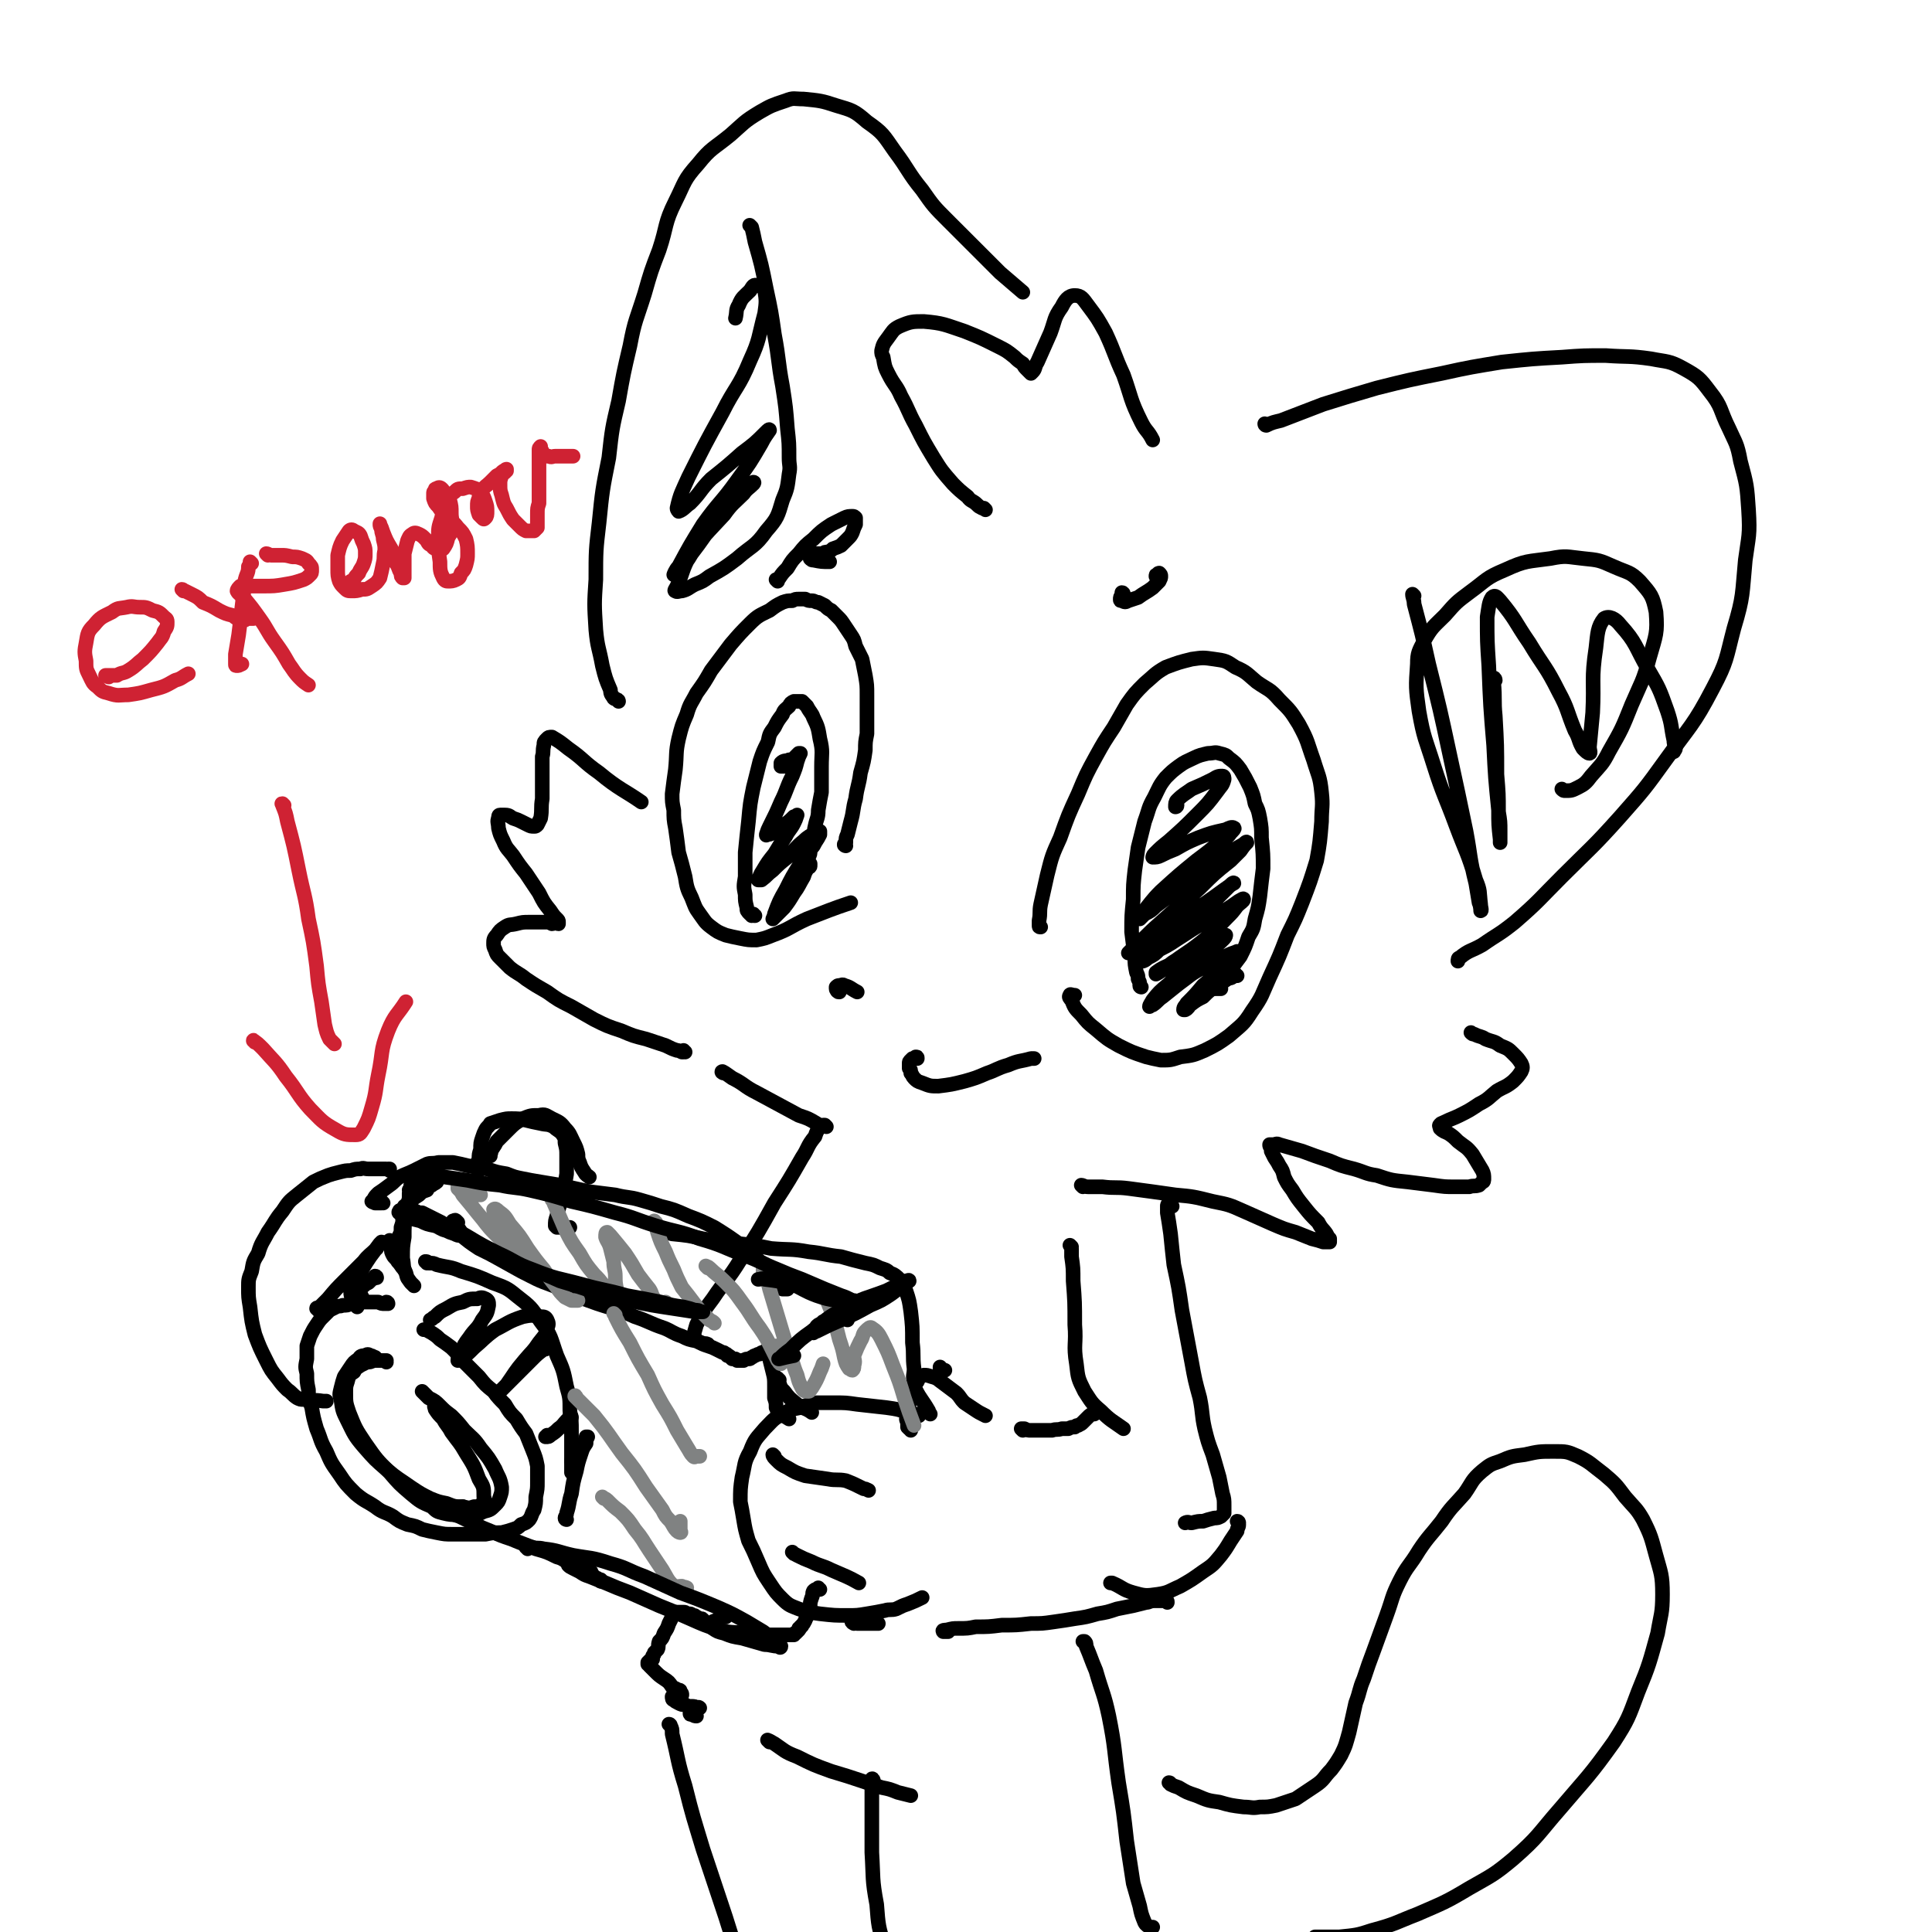 <svg viewBox='0 0 1190 1190' version='1.1' xmlns='http://www.w3.org/2000/svg' xmlns:xlink='http://www.w3.org/1999/xlink'><g fill='none' stroke='#000000' stroke-width='9' stroke-linecap='round' stroke-linejoin='round'><path d='M641,571c-1,0 -1,0 -1,-1 0,-1 0,-1 0,-3 1,-5 0,-5 1,-10 2,-9 2,-9 4,-18 3,-12 3,-12 8,-23 5,-14 5,-14 11,-27 5,-12 5,-12 11,-23 5,-9 5,-9 11,-18 4,-7 4,-7 8,-14 5,-7 5,-7 11,-13 6,-5 6,-6 13,-10 8,-3 8,-3 16,-5 7,-1 7,-1 14,0 7,1 7,1 13,5 7,3 7,4 13,9 7,5 8,4 14,11 7,7 7,7 12,15 6,11 5,11 9,22 3,10 4,10 5,20 1,9 0,9 0,18 -1,12 -1,13 -3,24 -4,13 -4,13 -9,26 -4,10 -4,10 -9,20 -5,13 -5,13 -11,26 -5,11 -4,11 -11,21 -5,8 -6,8 -14,15 -7,5 -7,5 -15,9 -7,3 -7,3 -15,4 -6,2 -6,2 -12,2 -5,-1 -5,-1 -9,-2 -9,-3 -9,-3 -17,-7 -7,-4 -7,-4 -14,-10 -5,-4 -5,-4 -9,-9 -4,-4 -4,-4 -6,-9 -1,-1 -2,-2 -1,-3 0,-1 1,0 3,0 '/><path d='M703,608c0,0 -1,0 -1,-1 0,0 0,0 0,-1 0,-1 0,-1 -1,-3 0,-2 0,-2 -1,-4 -1,-5 -1,-5 -1,-9 -1,-8 -1,-8 -2,-16 0,-10 0,-10 1,-20 0,-9 0,-9 1,-18 1,-7 1,-7 2,-14 2,-8 2,-8 4,-16 3,-8 2,-8 6,-15 3,-6 3,-7 7,-12 4,-4 4,-4 8,-7 4,-3 5,-3 9,-5 4,-2 5,-2 9,-3 4,0 4,-1 7,0 4,1 4,1 6,3 4,3 4,3 7,7 3,5 3,5 6,11 2,5 2,5 3,10 2,4 2,4 3,9 1,6 1,6 1,12 1,10 1,10 1,19 -1,8 -1,8 -2,17 -1,7 -1,7 -3,14 -1,6 -1,6 -4,11 -2,6 -2,6 -5,12 -3,4 -3,4 -6,8 -2,3 -2,3 -4,5 -2,2 -2,2 -4,4 -1,1 -1,1 -3,2 0,1 -1,1 -1,1 0,0 0,0 0,0 2,0 2,0 4,0 1,0 1,0 2,0 '/><path d='M762,601c-1,0 -1,-1 -1,-1 -1,0 -1,1 -1,1 -2,2 -2,1 -4,2 -3,2 -3,2 -6,4 -5,3 -5,3 -9,7 -4,2 -4,2 -8,5 -1,1 -1,2 -3,3 0,0 -1,0 -1,0 0,-2 1,-2 2,-4 5,-5 5,-5 10,-11 6,-5 6,-5 11,-10 3,-3 3,-3 6,-6 2,-2 3,-2 5,-4 0,0 0,-1 -1,-1 -2,1 -3,1 -5,2 -8,4 -9,3 -16,8 -8,4 -8,5 -15,10 -5,4 -5,4 -10,8 -3,2 -3,3 -6,5 -1,0 -2,1 -2,1 0,-1 1,-2 2,-4 4,-5 4,-5 10,-10 7,-7 8,-6 16,-12 5,-5 5,-5 11,-10 4,-3 4,-3 7,-6 1,-1 1,-2 1,-2 -1,1 -2,1 -5,2 -6,3 -6,2 -13,6 -6,3 -6,3 -12,7 -5,3 -4,3 -8,6 -2,1 -3,2 -5,3 0,0 0,-1 0,-1 4,-3 5,-3 9,-5 9,-7 9,-6 18,-13 9,-7 9,-8 17,-16 3,-3 3,-3 6,-7 2,-2 4,-3 4,-4 0,-1 -1,0 -3,1 -7,5 -7,5 -15,9 -9,6 -10,6 -19,12 -8,5 -7,5 -15,9 -3,3 -3,3 -7,5 -2,2 -3,2 -4,2 0,0 0,0 1,0 3,-3 3,-3 7,-6 9,-8 9,-8 18,-15 10,-8 10,-8 20,-17 4,-4 4,-4 8,-8 1,-1 3,-3 3,-2 -2,1 -3,2 -6,4 -11,8 -11,8 -22,15 -9,6 -9,6 -18,13 -6,4 -6,4 -12,7 -3,2 -3,2 -7,4 0,0 0,0 0,0 1,-1 1,-1 3,-3 8,-7 8,-8 16,-15 12,-11 13,-11 25,-22 9,-9 9,-9 19,-17 3,-3 3,-3 6,-6 2,-3 3,-4 4,-5 0,-1 -1,0 -2,1 -9,5 -9,5 -17,10 -11,8 -11,8 -22,16 -7,6 -7,6 -15,12 -3,3 -3,3 -7,5 -1,1 -3,3 -3,3 -1,0 1,-2 1,-3 6,-7 6,-8 12,-14 11,-10 11,-10 22,-19 8,-6 8,-6 15,-12 3,-2 4,-2 6,-5 1,-1 3,-3 2,-3 -1,-1 -3,0 -5,1 -9,2 -9,2 -17,5 -7,3 -7,3 -14,7 -5,2 -5,2 -9,4 -2,1 -3,1 -5,1 0,0 0,-1 1,-2 4,-4 4,-4 9,-8 9,-8 9,-8 17,-16 7,-7 7,-7 13,-15 2,-3 3,-3 4,-7 0,-1 0,-2 -1,-2 -2,0 -3,0 -6,2 -6,3 -6,3 -13,6 -4,3 -5,3 -9,7 -1,1 -1,2 -1,4 0,0 1,0 1,-1 '/><path d='M521,521c0,0 -1,0 -1,-1 0,0 0,1 0,0 1,0 1,-1 1,-1 0,-3 0,-3 1,-5 1,-4 1,-4 2,-8 2,-7 1,-7 3,-14 1,-8 2,-8 3,-16 2,-7 2,-7 3,-14 0,-5 0,-5 1,-10 0,-6 0,-6 0,-12 0,-6 0,-6 0,-12 0,-6 0,-6 -1,-12 -1,-5 -1,-5 -2,-10 -2,-4 -2,-4 -4,-8 -1,-4 -1,-4 -3,-7 -2,-3 -2,-3 -4,-6 -2,-3 -2,-3 -4,-5 -2,-2 -2,-2 -4,-4 -2,-1 -2,-1 -4,-3 -2,-1 -2,-1 -4,-2 -2,0 -2,-1 -4,-1 -2,0 -2,0 -4,-1 -2,0 -2,0 -4,0 -2,0 -2,0 -4,1 -3,0 -3,0 -6,1 -4,2 -4,2 -8,5 -6,3 -7,3 -12,8 -6,6 -6,6 -12,13 -6,8 -6,8 -12,16 -4,7 -4,7 -9,14 -3,6 -4,6 -6,13 -3,7 -3,7 -5,15 -2,9 -1,9 -2,19 -1,7 -1,7 -2,15 0,5 0,5 1,10 0,5 0,6 1,11 1,7 1,7 2,15 2,7 2,7 4,15 1,6 1,7 4,13 2,5 2,6 5,10 3,4 3,5 7,8 4,3 4,3 9,5 4,1 4,1 9,2 5,1 5,1 10,1 5,-1 5,-1 10,-3 11,-4 10,-5 21,-10 13,-5 15,-6 27,-10 '/><path d='M465,564c-1,0 -1,0 -1,-1 -1,0 0,1 -1,1 0,-1 -1,-1 -1,-1 -2,-2 -2,-2 -2,-4 -1,-4 -1,-4 -1,-8 -1,-5 -1,-5 0,-11 0,-8 0,-8 0,-15 1,-10 1,-10 2,-19 1,-11 1,-11 3,-21 2,-8 2,-8 4,-16 2,-6 2,-6 5,-12 1,-5 1,-5 4,-9 2,-4 2,-4 5,-8 1,-3 2,-3 4,-5 1,-2 1,-2 3,-3 1,0 1,0 2,0 2,0 2,0 3,0 2,2 2,2 3,3 2,4 3,4 4,7 3,6 3,7 4,13 2,8 1,9 1,17 0,8 0,8 0,16 -1,5 -1,5 -2,11 0,5 -1,5 -2,10 -1,4 0,4 -1,9 -1,3 -1,3 -2,6 0,2 0,2 -1,4 0,1 0,1 0,2 0,1 0,1 0,2 0,0 0,0 0,0 1,0 1,0 1,0 0,0 0,0 0,1 0,1 0,1 -1,1 -2,3 -2,3 -3,6 -3,5 -3,6 -6,10 -3,5 -3,5 -6,9 -2,2 -2,2 -5,5 -1,1 -2,2 -2,2 0,0 1,-2 1,-3 3,-8 3,-8 7,-15 4,-8 4,-8 9,-16 3,-6 4,-6 8,-11 2,-4 2,-3 4,-7 0,-1 0,-2 0,-2 -1,0 -2,0 -3,1 -3,2 -4,2 -7,5 -5,4 -5,5 -10,10 -5,4 -5,4 -9,8 -4,3 -3,3 -7,6 -1,0 -2,0 -2,0 1,-2 1,-3 3,-6 3,-5 3,-5 7,-10 3,-5 3,-5 7,-11 2,-4 3,-4 5,-8 1,-2 1,-2 2,-5 0,0 0,0 0,0 -1,1 -1,1 -2,1 -3,3 -3,3 -6,5 -4,3 -4,3 -7,5 -2,1 -2,1 -4,1 0,1 0,0 0,0 1,-3 1,-3 2,-5 4,-8 4,-8 7,-15 4,-8 3,-8 7,-16 2,-5 2,-5 3,-9 1,-3 1,-3 2,-5 0,0 0,0 -1,0 -1,1 -1,1 -2,2 -2,2 -2,2 -3,4 -2,1 -2,1 -4,2 0,0 -1,0 -2,0 0,-1 0,-2 0,-2 2,-2 3,-1 5,-2 0,0 0,0 0,0 '/><path d='M517,611c-1,0 -1,0 -1,-1 -1,0 0,1 0,0 0,0 -1,0 -1,-1 0,0 0,-1 0,-1 1,-1 1,-1 2,-1 1,0 2,-1 3,0 4,1 4,2 8,4 '/><path d='M565,652c0,-1 0,-1 -1,-1 0,0 0,0 0,0 0,0 0,0 -1,1 -1,0 -1,0 -1,0 -1,1 -1,1 -1,1 -1,1 -1,1 -1,2 0,1 0,1 0,3 1,1 1,1 1,3 1,1 1,2 2,3 2,2 2,2 5,3 5,2 5,2 10,2 8,-1 8,-1 16,-3 7,-2 7,-2 14,-5 6,-2 6,-3 13,-5 7,-3 7,-2 14,-4 1,0 1,0 2,0 '/><path d='M422,648c0,0 -1,0 -1,-1 0,0 0,1 0,1 0,0 -1,0 -1,0 -2,-1 -2,-1 -3,-1 -3,-1 -3,-1 -7,-3 -6,-2 -6,-2 -12,-4 -8,-2 -8,-2 -15,-5 -9,-3 -9,-3 -17,-7 -7,-4 -7,-4 -14,-8 -8,-4 -8,-4 -15,-9 -7,-4 -7,-4 -13,-8 -5,-4 -5,-3 -10,-7 -3,-3 -3,-3 -6,-6 -2,-2 -2,-2 -3,-5 -1,-2 -1,-2 -1,-4 0,-2 0,-3 2,-5 2,-3 2,-3 5,-5 3,-2 3,-1 7,-2 4,-1 4,-1 8,-1 3,0 3,0 6,0 2,0 2,0 4,0 2,0 2,0 4,1 1,0 1,-1 2,-1 1,0 1,1 2,1 0,0 0,0 0,-1 0,-1 0,-1 -1,-2 -2,-2 -2,-2 -4,-5 -4,-5 -4,-5 -7,-11 -4,-6 -4,-6 -8,-12 -4,-5 -4,-5 -8,-11 -3,-4 -4,-4 -6,-9 -2,-4 -2,-4 -3,-8 0,-3 -1,-4 0,-6 0,-1 0,-2 1,-2 1,0 2,0 3,0 3,0 3,1 5,2 3,1 3,1 5,2 2,1 2,1 4,2 2,1 2,1 4,1 1,0 1,0 2,-1 1,-2 1,-2 2,-4 1,-6 0,-6 1,-12 0,-7 0,-7 0,-15 0,-5 0,-5 0,-11 1,-3 0,-3 1,-7 0,-2 0,-2 2,-4 1,-1 1,-1 3,-1 5,3 5,3 10,7 10,7 9,8 19,15 12,10 16,11 26,18 '/><path d='M479,358c0,0 -1,-1 -1,-1 0,0 0,0 1,0 0,0 0,0 1,-1 2,-3 2,-3 5,-6 3,-5 3,-5 7,-9 4,-5 4,-5 9,-9 5,-5 5,-5 11,-9 4,-2 4,-2 8,-4 2,-1 3,-1 5,-1 1,0 1,0 2,1 0,2 0,2 0,4 -1,2 -1,2 -2,5 -1,2 -1,2 -3,4 -2,2 -2,2 -4,4 -2,1 -2,1 -5,2 -1,1 -1,1 -3,2 -2,0 -2,0 -3,1 -2,0 -2,0 -3,0 -1,0 -1,0 -2,0 -1,0 -1,0 -1,0 -1,0 -1,0 -1,0 -1,0 -1,1 -1,1 0,1 0,2 0,2 1,1 1,1 2,1 5,1 5,1 10,1 '/><path d='M692,366c0,0 0,-1 -1,-1 0,0 0,1 0,1 -1,2 -1,2 -1,3 0,1 0,1 1,1 2,1 2,1 4,0 3,-1 3,-1 6,-2 4,-3 5,-3 9,-6 2,-2 2,-2 4,-4 1,-2 1,-2 1,-3 0,-1 0,-1 -1,-2 0,0 -1,0 -1,1 -1,0 -1,0 -1,1 '/><path d='M607,314c0,0 -1,-1 -1,-1 -1,0 -1,0 -1,0 -2,-1 -2,-1 -3,-2 -3,-3 -4,-2 -6,-5 -5,-4 -5,-4 -9,-8 -7,-8 -7,-8 -12,-16 -6,-10 -6,-10 -11,-20 -5,-9 -4,-9 -9,-18 -3,-7 -4,-6 -8,-14 -2,-4 -2,-4 -3,-10 -1,-2 -1,-2 -1,-4 1,-4 1,-4 4,-8 3,-4 3,-5 7,-7 7,-3 8,-3 15,-3 12,1 13,2 25,6 10,4 10,4 20,9 6,3 6,3 11,7 2,2 2,2 5,4 1,2 1,2 3,4 1,1 1,1 2,2 0,0 0,0 1,-1 2,-2 1,-3 3,-6 4,-9 4,-9 8,-18 3,-8 2,-9 7,-16 2,-4 4,-7 8,-7 4,0 5,2 8,6 6,8 6,8 11,17 6,13 5,13 11,26 5,14 4,15 11,29 3,6 4,5 7,11 '/><path d='M381,432c0,0 0,-1 -1,-1 -1,-1 -1,0 -2,-1 -1,-2 -2,-2 -2,-5 -3,-7 -3,-7 -5,-15 -2,-11 -3,-11 -4,-22 -1,-16 -1,-16 0,-31 0,-18 0,-18 2,-35 2,-20 2,-20 6,-40 2,-18 2,-18 6,-35 3,-17 3,-17 7,-34 3,-16 4,-16 9,-32 4,-14 4,-14 9,-27 5,-15 3,-16 10,-30 6,-12 5,-13 14,-23 8,-10 9,-9 20,-18 8,-7 8,-8 18,-14 7,-4 7,-4 16,-7 5,-2 5,-1 11,-1 10,1 11,1 20,4 10,3 11,3 19,10 10,7 10,8 17,18 9,12 8,13 17,24 7,10 7,10 16,19 7,7 7,7 14,14 9,9 9,9 18,18 7,6 7,6 14,12 '/><path d='M780,262c0,0 -1,0 -1,-1 0,0 0,1 1,1 4,-2 5,-2 9,-3 13,-5 13,-5 26,-10 16,-5 16,-5 33,-10 20,-5 20,-5 40,-9 18,-4 19,-4 37,-7 19,-2 19,-2 37,-3 13,-1 14,-1 27,-1 14,1 14,0 28,2 10,2 11,1 20,6 9,5 10,6 16,14 8,10 6,11 12,23 4,9 5,9 7,20 4,15 4,15 5,30 1,16 0,16 -2,31 -2,21 -1,22 -7,42 -5,19 -4,20 -13,37 -12,23 -14,23 -29,44 -13,18 -13,18 -28,35 -17,19 -18,19 -36,37 -14,14 -14,15 -29,28 -10,8 -10,7 -20,14 -7,4 -8,3 -14,8 -1,0 -1,1 -1,2 '/><path d='M871,367c0,0 -1,-1 -1,-1 0,2 1,3 1,6 5,19 5,19 9,37 7,28 7,28 13,56 5,23 5,23 10,47 3,16 2,16 6,32 1,6 1,6 2,12 1,2 1,5 1,5 1,0 0,-2 0,-4 -1,-8 0,-8 -3,-15 -5,-17 -6,-17 -12,-33 -7,-19 -8,-19 -14,-38 -5,-16 -6,-16 -9,-33 -2,-14 -2,-15 -1,-29 0,-7 1,-8 4,-14 5,-9 6,-9 13,-16 7,-8 7,-8 15,-14 11,-8 10,-9 22,-14 13,-6 14,-5 28,-7 10,-2 10,-1 20,0 10,1 10,1 19,5 9,4 10,3 16,9 7,8 8,9 10,19 1,13 0,14 -4,28 -4,15 -5,15 -11,29 -6,15 -6,15 -14,29 -4,8 -5,8 -11,15 -3,4 -4,5 -8,7 -4,2 -4,2 -8,2 -1,0 -1,0 -2,-1 '/><path d='M921,419c0,-1 -1,-2 -1,-1 0,0 0,1 0,2 1,11 0,11 1,21 1,18 1,18 1,36 1,12 1,12 1,23 1,6 1,6 1,12 0,3 0,5 0,7 0,0 0,-1 0,-2 -1,-9 -1,-9 -1,-18 -2,-20 -2,-20 -3,-40 -2,-24 -2,-24 -3,-49 -1,-15 -1,-15 -1,-30 1,-6 1,-9 3,-12 2,-2 3,0 5,2 10,12 9,13 18,26 9,15 10,14 18,30 6,11 5,12 10,24 3,5 2,6 5,11 2,2 3,3 4,3 1,0 0,-2 0,-4 1,-11 1,-11 2,-21 1,-20 -1,-20 2,-40 1,-9 1,-13 5,-18 3,-2 7,0 10,4 10,11 9,13 17,27 7,12 7,12 12,26 3,9 2,9 4,18 0,3 1,3 1,5 0,1 -1,1 -1,2 '/><path d='M463,140c-1,-1 -2,-2 -1,-1 0,0 0,0 1,1 1,4 1,4 2,9 4,14 4,14 7,29 3,14 3,14 5,28 3,16 2,16 5,32 2,13 2,13 3,26 1,9 1,9 1,18 0,5 1,5 0,10 -1,8 -1,9 -4,16 -3,10 -3,11 -10,19 -7,10 -9,9 -18,17 -8,6 -8,6 -17,11 -4,3 -4,3 -9,5 -4,2 -4,3 -8,4 -2,0 -3,1 -4,0 -1,0 0,-1 1,-3 4,-9 3,-10 8,-19 9,-13 10,-13 21,-25 5,-7 6,-7 12,-13 2,-3 3,-3 6,-6 0,0 1,-1 0,-1 -2,2 -4,2 -7,5 -9,10 -9,10 -17,20 -7,9 -7,10 -14,19 -3,5 -3,5 -7,9 -2,2 -3,4 -4,4 0,0 1,-3 3,-5 7,-13 7,-13 15,-26 10,-14 11,-13 21,-27 8,-11 8,-11 15,-23 2,-4 3,-5 5,-8 0,-1 -1,0 -2,1 -7,7 -7,7 -15,13 -9,8 -9,8 -19,16 -7,7 -6,8 -13,15 -3,2 -4,4 -7,5 0,0 -1,-1 -1,-2 2,-9 3,-10 7,-19 10,-20 10,-20 21,-40 8,-16 10,-15 17,-32 6,-13 5,-14 9,-29 1,-7 1,-8 0,-14 0,-2 -2,-3 -4,-3 -3,-1 -3,0 -5,3 -4,4 -5,4 -7,9 -2,3 -1,4 -2,8 '/><path d='M446,661c-1,0 -2,-1 -1,-1 2,1 3,2 6,4 8,4 7,5 15,9 13,7 13,7 26,14 6,2 6,2 11,5 '/><path d='M667,731c0,0 -1,-1 -1,-1 1,0 2,1 4,1 4,0 4,0 9,0 8,1 8,0 16,1 15,2 15,2 29,4 11,1 11,1 23,4 10,2 10,2 19,6 9,4 9,4 18,8 7,3 7,3 14,5 5,2 5,2 10,4 4,1 4,1 7,2 1,0 1,0 2,0 1,0 1,0 1,0 1,0 1,0 1,0 0,-1 0,-1 0,-2 -1,-1 -1,-1 -2,-3 -2,-3 -3,-3 -5,-7 -5,-5 -5,-5 -9,-10 -4,-5 -4,-5 -7,-10 -3,-4 -3,-4 -5,-8 -1,-4 -1,-4 -3,-7 -1,-2 -1,-2 -3,-5 -1,-2 -1,-2 -2,-4 0,-1 0,-1 0,-2 -1,-1 -1,-1 -1,-2 1,0 1,0 2,0 2,0 2,-1 4,0 7,2 7,2 14,4 8,3 8,3 17,6 7,3 7,3 15,5 7,2 7,3 14,4 9,3 9,3 19,4 8,1 8,1 16,2 7,1 7,1 13,1 5,0 5,0 9,0 3,-1 3,0 6,-1 1,-1 1,-1 2,-2 1,0 1,-1 1,-2 0,-2 0,-3 -1,-5 -3,-5 -3,-5 -6,-10 -4,-5 -4,-4 -9,-8 -3,-3 -3,-3 -6,-5 -2,-1 -3,-1 -5,-3 0,-1 -1,-2 0,-2 0,-1 1,-1 3,-2 4,-2 5,-2 9,-4 6,-3 6,-3 12,-7 6,-3 6,-4 11,-8 5,-3 5,-2 10,-6 3,-3 3,-3 5,-6 1,-2 1,-3 0,-5 -2,-3 -2,-3 -5,-6 -3,-3 -3,-3 -8,-5 -4,-3 -4,-2 -9,-4 -3,-2 -3,-1 -7,-3 -1,0 -1,0 -2,-1 '/><path d='M509,694c0,0 -1,-1 -1,-1 0,0 0,0 -1,0 -1,1 -1,0 -2,1 -2,3 -2,3 -3,6 -5,6 -4,7 -8,13 -8,14 -8,14 -17,28 -10,18 -10,18 -21,35 -8,13 -9,12 -17,24 -6,8 -6,8 -10,16 -1,4 -2,5 -1,8 0,2 2,2 4,3 2,1 2,0 4,1 '/><path d='M722,743c0,0 -1,-1 -1,-1 0,0 0,0 0,0 -1,0 -1,0 -1,0 -1,0 -1,0 -1,1 0,1 0,2 0,4 1,6 1,6 2,13 1,10 1,10 2,19 3,14 3,14 5,28 3,16 3,16 6,32 2,11 2,11 5,22 2,10 1,10 3,19 2,8 2,8 5,16 2,7 2,7 4,14 1,5 1,5 2,10 1,3 1,4 1,7 0,1 0,1 0,3 0,1 0,1 0,2 -1,1 -1,1 -2,2 -2,1 -2,1 -4,1 -4,1 -4,1 -7,2 -3,0 -3,0 -7,1 -2,0 -2,-1 -4,0 0,0 0,0 0,0 '/><path d='M566,872c0,0 0,-1 -1,-1 0,0 0,0 -1,0 -2,0 -2,-1 -5,-1 -6,-2 -6,-2 -13,-3 -9,-1 -9,-1 -18,-2 -7,-1 -7,-1 -14,-1 -5,0 -5,0 -11,0 -5,1 -5,1 -10,3 -5,1 -6,1 -11,4 -6,3 -6,4 -11,9 -5,6 -6,6 -9,14 -4,7 -3,8 -5,16 -1,7 -1,7 -1,15 1,5 1,5 2,11 1,6 1,6 3,13 3,6 3,6 6,13 3,7 3,7 7,13 4,6 4,6 8,10 4,4 5,4 10,6 6,2 6,2 13,3 9,1 9,1 17,1 6,0 6,0 12,-1 6,-1 6,-1 11,-2 3,-1 4,0 7,-1 4,-2 4,-2 7,-3 5,-2 5,-2 9,-4 '/><path d='M561,881c0,-1 -1,-1 -1,-1 0,0 0,0 0,0 -1,-1 -1,-1 -1,-1 0,-2 0,-2 0,-3 -1,-2 -1,-2 0,-4 0,-4 0,-4 1,-7 1,-4 1,-4 2,-8 1,-3 1,-4 3,-6 1,-2 1,-3 4,-4 2,0 2,0 5,1 4,1 4,2 7,4 4,3 4,3 8,6 3,3 2,3 5,6 3,2 3,2 6,4 3,2 3,2 7,4 '/><path d='M630,881c0,0 -1,-1 -1,-1 0,0 1,0 2,0 2,1 2,1 4,1 3,0 3,0 6,0 4,0 4,0 7,0 3,-1 3,0 6,-1 2,0 2,0 4,0 2,-1 2,-1 4,-1 1,-1 1,-1 2,-1 2,-1 2,-1 3,-2 0,0 0,0 1,-1 1,-1 1,-1 1,-1 1,-1 1,-1 2,-2 1,-1 2,-1 3,-1 '/><path d='M660,768c0,0 -1,-1 -1,-1 0,0 1,1 1,2 0,2 0,2 0,5 1,7 1,7 1,15 1,13 1,13 1,27 1,12 -1,12 1,24 1,9 1,9 5,17 4,6 4,7 10,12 6,6 7,6 14,11 '/><path d='M763,938c0,0 0,-1 -1,-1 0,0 1,1 1,2 0,2 -1,2 -1,4 -2,3 -2,3 -4,6 -3,5 -3,5 -6,9 -5,6 -5,6 -11,10 -7,5 -7,5 -14,9 -7,3 -7,4 -14,5 -7,1 -8,1 -15,-1 -7,-2 -6,-3 -13,-6 0,0 0,0 -1,0 '/><path d='M289,764c0,0 -2,-1 -1,-1 0,1 1,1 2,2 7,4 7,4 13,8 9,5 9,5 18,10 10,5 9,5 20,9 13,6 13,6 27,11 12,4 12,3 23,8 9,3 9,4 18,7 5,2 5,3 11,5 4,2 4,2 9,3 4,2 4,2 7,3 3,1 3,1 5,2 2,1 2,1 4,2 1,0 1,0 2,1 1,0 0,0 1,1 1,0 1,0 2,1 0,0 0,0 1,1 1,0 1,0 2,0 0,0 0,0 1,1 1,0 1,0 2,0 1,0 1,0 2,0 1,-1 2,-1 3,-1 1,0 1,0 2,-1 1,0 1,-1 2,-1 2,-1 2,-1 3,-1 1,-1 1,-1 2,-1 1,-1 2,-1 2,0 2,1 2,2 2,4 1,4 1,4 2,8 1,4 1,4 1,9 0,3 0,3 0,7 1,3 1,3 1,6 1,1 0,2 2,3 2,2 3,2 6,4 '/><path d='M406,758c0,-1 -1,-1 -1,-1 0,0 1,0 2,1 3,1 3,1 7,2 10,1 10,1 19,3 11,2 11,1 22,3 10,1 10,1 20,3 12,1 12,0 23,2 10,1 10,2 20,3 7,2 7,2 15,4 5,1 5,1 9,3 3,1 4,1 6,3 3,1 4,2 6,4 2,3 2,3 4,7 2,6 2,6 3,13 1,9 1,9 1,19 1,8 0,8 1,16 0,4 -1,4 0,8 0,2 0,3 1,5 3,6 4,6 8,13 0,1 0,1 1,2 '/><path d='M505,979c0,0 -1,0 -1,-1 0,0 0,1 0,1 0,0 0,-1 -1,0 -1,0 -1,0 -2,1 -1,2 0,2 -1,4 -1,3 -1,3 -1,6 -1,3 -1,3 -2,5 0,2 -1,2 -1,3 -1,2 -1,2 -2,3 0,1 0,0 -1,1 0,1 0,1 -1,1 0,1 0,1 0,1 -1,1 -1,1 -1,1 -1,1 -1,1 -1,1 -1,0 -1,0 -1,1 -1,0 -1,0 -2,0 -1,0 -1,0 -2,0 -2,0 -2,0 -4,0 -4,0 -4,0 -8,0 -7,0 -7,0 -14,-1 -8,-1 -8,0 -16,-2 -9,-3 -9,-3 -18,-7 -9,-4 -9,-4 -19,-8 -9,-4 -9,-4 -18,-8 -8,-3 -8,-3 -15,-6 -5,-2 -5,-2 -10,-4 -3,-1 -3,-1 -6,-3 -2,-1 -2,-1 -4,-2 -2,-1 -2,-1 -3,-2 0,0 0,-1 1,-1 6,2 8,3 13,5 '/><path d='M370,974c0,0 0,-1 -1,-1 0,0 1,0 1,0 -1,0 -1,0 -1,0 -1,-1 -1,-1 -2,-1 -1,-1 -1,-1 -2,-2 -1,0 -1,0 -3,-1 -2,-2 -2,-2 -5,-3 -3,-2 -3,-2 -6,-3 -4,-2 -4,-3 -8,-4 -6,-3 -6,-3 -13,-5 -7,-3 -8,-3 -15,-6 -6,-2 -6,-2 -13,-5 -5,-2 -5,-2 -9,-4 -4,-2 -4,-2 -8,-4 -2,-1 -2,-1 -5,-2 0,-1 0,-1 -1,-2 0,0 0,-1 0,-1 0,0 1,0 1,0 3,-1 3,-1 5,-2 '/><path d='M239,803c0,0 0,-1 -1,-1 0,0 1,1 1,1 -1,0 -1,0 -2,0 -2,0 -2,0 -4,-1 -2,0 -2,0 -4,0 -2,0 -2,0 -4,0 -2,0 -2,0 -4,1 -2,0 -2,0 -5,0 -2,1 -2,1 -5,1 -2,1 -2,0 -4,1 -2,1 -2,1 -4,2 -2,2 -2,2 -4,4 -2,2 -2,2 -4,5 -2,3 -2,3 -4,7 -1,3 -1,3 -2,6 0,4 0,4 0,8 -1,5 -1,5 0,9 0,5 0,5 1,10 0,5 0,5 2,11 1,6 1,6 3,13 3,7 2,7 6,14 3,7 3,7 8,14 4,6 4,6 10,12 6,5 6,4 12,8 5,4 6,3 11,6 4,3 4,3 9,5 5,1 5,1 9,3 4,1 4,1 9,2 5,1 5,1 10,1 5,0 5,0 10,0 5,0 5,0 10,0 5,-1 5,-1 10,-1 4,-1 4,-1 7,-2 3,-1 3,-1 5,-3 3,-1 3,-1 5,-3 2,-3 1,-3 3,-6 1,-4 1,-4 1,-8 1,-5 1,-5 1,-9 0,-5 0,-5 0,-10 -1,-5 -1,-5 -3,-10 -2,-5 -2,-5 -4,-10 -3,-4 -3,-4 -6,-9 -4,-4 -4,-4 -7,-9 -4,-4 -4,-4 -7,-8 -5,-4 -5,-4 -9,-9 -5,-5 -5,-5 -9,-9 -4,-5 -4,-5 -8,-9 -4,-3 -4,-3 -7,-5 -2,-2 -2,-2 -5,-4 -2,-1 -2,-1 -3,-2 -1,0 -2,0 -2,0 0,0 0,0 1,0 '/><path d='M238,839c0,0 0,-1 -1,-1 0,0 1,0 1,0 -1,0 -1,0 -2,0 -1,0 -1,0 -3,0 -2,0 -2,0 -3,0 -2,1 -2,1 -4,1 -2,1 -2,1 -4,2 -3,2 -3,2 -4,4 -3,2 -3,2 -4,6 -1,3 -1,3 -1,7 0,6 0,6 2,12 4,10 4,10 10,19 7,10 7,10 15,18 6,7 6,7 13,13 6,5 6,5 13,8 3,3 3,3 7,4 4,1 5,1 9,1 4,0 4,1 8,0 4,0 4,0 8,-2 4,-1 4,-1 7,-4 2,-2 2,-2 3,-5 1,-3 1,-3 1,-6 -1,-6 -2,-6 -4,-11 -4,-7 -4,-7 -9,-13 -4,-6 -5,-6 -10,-11 -4,-5 -4,-5 -8,-9 -4,-3 -4,-3 -7,-6 -3,-3 -3,-3 -7,-5 -2,-2 -2,-2 -4,-4 0,0 0,0 0,0 '/><path d='M196,807c0,-1 -1,-1 -1,-1 0,-1 1,0 1,0 3,-3 3,-3 6,-6 5,-6 5,-6 11,-12 5,-5 5,-5 11,-11 3,-4 4,-4 8,-8 1,-2 2,-3 3,-4 1,0 0,1 -1,1 -3,4 -3,4 -6,8 -4,6 -4,6 -7,12 -3,4 -4,4 -5,10 0,3 1,3 2,7 1,1 1,1 2,2 '/><path d='M349,936c0,0 -1,0 -1,-1 0,-1 1,-1 1,-3 2,-6 1,-6 3,-12 1,-7 1,-7 3,-14 1,-5 1,-5 3,-11 1,-3 1,-3 3,-6 0,-2 0,-2 1,-4 0,0 0,0 -1,0 0,1 0,2 -1,3 -2,4 -1,4 -3,7 -1,3 -1,3 -3,5 -1,1 -2,1 -2,0 0,0 0,-1 1,-2 0,-1 0,-1 1,-1 '/><path d='M263,778c0,-1 -1,-1 -1,-1 1,0 1,0 2,1 3,0 3,0 5,1 8,2 8,1 15,4 10,3 10,3 19,7 8,3 9,3 15,8 9,7 9,7 15,16 7,9 6,10 10,21 4,9 4,9 6,19 2,7 2,7 2,15 1,6 1,6 1,13 0,6 0,6 0,12 0,4 0,4 0,8 0,1 0,1 0,3 0,1 0,2 0,2 0,0 1,0 1,-1 0,-1 0,-1 0,-3 1,-2 1,-2 2,-4 1,-1 1,-1 2,-2 '/><path d='M352,873c0,0 0,-1 -1,-1 0,0 1,1 0,1 -1,1 -1,1 -2,2 -2,2 -2,3 -5,5 -2,2 -2,2 -5,4 -1,1 -1,1 -3,1 0,0 0,0 0,0 1,0 1,0 1,-1 '/><path d='M336,831c0,0 0,-1 -1,-1 0,0 0,1 0,1 -4,3 -4,3 -7,6 -5,5 -5,5 -10,10 -4,4 -4,4 -8,8 -2,2 -2,2 -4,4 0,1 0,0 0,0 3,-3 3,-3 6,-6 5,-7 5,-8 11,-15 5,-6 5,-5 9,-11 3,-4 4,-4 5,-9 1,-2 1,-3 0,-5 -1,-2 -2,-2 -4,-2 -5,-1 -6,-1 -11,0 -9,3 -9,4 -17,8 -7,5 -7,6 -13,11 -4,4 -4,4 -8,7 -1,1 -2,1 -2,1 0,-2 1,-3 2,-5 2,-5 2,-5 5,-9 4,-6 5,-5 8,-11 3,-4 3,-4 4,-9 0,-2 0,-3 -2,-4 -2,-1 -3,-1 -5,0 -5,0 -5,0 -9,2 -5,1 -5,1 -10,4 -4,2 -4,2 -7,5 -2,1 -1,1 -3,2 '/><path d='M291,764c0,0 -1,0 -1,-1 0,0 0,1 0,1 -1,-1 -1,-1 -3,-1 -1,-1 -1,-1 -3,-2 -2,0 -2,0 -4,-1 -3,-1 -3,-1 -5,-2 -4,-1 -4,-2 -7,-3 -5,-1 -5,-1 -9,-3 -4,-1 -4,-1 -8,-2 -2,-1 -2,-1 -4,-2 -1,-1 -2,-1 -1,-2 0,-1 1,0 2,-1 '/><path d='M236,741c0,0 -1,-1 -1,-1 0,0 0,0 0,1 -1,0 -1,0 -2,0 -1,0 -1,0 -2,0 -1,-1 -1,0 -2,-1 0,0 1,-1 1,-1 1,-2 1,-2 3,-4 3,-2 3,-2 7,-5 3,-2 3,-3 6,-5 4,-2 5,-2 9,-4 4,-2 4,-2 8,-4 3,-1 3,0 7,-1 2,0 2,0 4,0 3,0 3,0 5,0 5,1 5,1 9,2 6,1 6,1 12,2 6,2 6,2 12,3 5,2 5,2 10,3 5,1 5,1 11,2 6,1 6,1 12,2 9,2 9,2 18,4 8,1 8,1 16,2 8,2 8,1 15,3 7,2 7,2 13,4 8,2 8,2 17,6 8,3 8,3 16,7 8,5 8,5 15,10 7,5 7,5 13,11 5,3 5,3 9,7 2,3 2,3 5,5 2,2 2,2 3,3 0,1 0,1 0,2 0,0 -1,0 -1,0 -1,0 -1,0 -2,0 '/><path d='M295,721c0,0 -1,0 -1,-1 0,0 0,0 0,0 0,-1 0,-1 0,-2 0,-2 0,-2 1,-4 0,-3 0,-3 1,-6 0,-4 0,-4 1,-7 1,-3 1,-3 2,-5 1,-2 2,-2 3,-4 3,-1 3,-1 6,-2 4,-1 4,-1 7,-1 4,0 5,0 9,1 4,1 4,1 9,2 4,1 4,0 8,2 2,2 3,2 5,4 2,3 2,3 2,6 1,4 1,4 1,8 0,5 0,6 0,11 -1,7 -2,7 -3,15 -1,5 -2,5 -3,11 -1,3 -1,3 -1,6 0,0 1,1 1,1 4,0 4,0 8,0 '/><path d='M240,721c0,0 0,-1 -1,-1 0,0 1,0 1,0 -1,1 -1,0 -2,0 -2,0 -2,0 -3,0 -2,0 -2,0 -4,0 -2,0 -2,0 -4,0 -3,0 -3,-1 -5,0 -3,0 -3,0 -6,1 -3,0 -3,0 -7,1 -4,1 -4,1 -7,2 -5,2 -5,2 -9,4 -5,4 -5,4 -10,8 -5,4 -5,4 -9,10 -5,6 -4,6 -9,13 -3,6 -4,6 -6,13 -3,5 -3,5 -4,11 -2,5 -2,5 -2,10 0,6 0,6 1,12 1,9 1,9 3,17 3,8 3,8 7,16 3,6 3,6 7,11 3,4 3,4 6,7 3,2 3,3 6,5 2,1 2,1 4,1 6,1 6,0 12,1 1,0 1,0 2,0 '/><path d='M477,897c0,0 -1,-1 -1,-1 0,1 1,2 2,3 3,3 3,3 7,5 5,3 5,3 11,5 7,1 7,1 14,2 5,1 6,0 11,1 5,2 5,2 11,5 1,0 1,0 3,1 '/><path d='M489,957c0,0 -1,-1 -1,-1 1,1 1,1 3,2 4,2 4,2 9,4 6,3 6,2 12,5 9,4 10,4 17,8 '/><path d='M526,1000c0,0 -2,-1 -1,-1 1,0 2,1 3,1 7,0 7,0 13,0 0,0 0,0 0,0 '/><path d='M719,987c0,-1 0,-1 -1,-1 0,0 0,0 0,0 -2,0 -2,0 -3,0 -2,0 -2,0 -4,0 -3,0 -3,1 -5,1 -4,1 -4,1 -8,2 -5,1 -5,1 -10,2 -6,2 -6,2 -12,3 -7,2 -7,2 -14,3 -6,1 -6,1 -13,2 -7,1 -7,1 -14,1 -9,1 -9,1 -18,1 -8,1 -8,1 -16,1 -5,1 -5,1 -11,1 -3,0 -3,0 -7,1 -1,0 -3,0 -2,1 0,0 1,0 3,0 '/><path d='M433,998c0,0 0,-1 -1,-1 0,0 0,0 -1,0 -1,0 -1,-1 -2,-1 -1,-1 -1,-1 -2,-1 -1,0 -1,-1 -2,-1 -1,0 -1,0 -2,0 -1,-1 -1,-1 -2,-1 -1,0 -1,0 -2,0 -1,0 -1,0 -2,0 -1,0 -1,0 -1,1 -1,1 -1,1 -2,2 -1,2 -1,2 -2,4 -1,3 -1,3 -3,6 -1,3 -1,3 -3,5 -1,3 0,3 -1,5 -1,1 -1,1 -2,2 0,1 0,1 -1,2 0,1 0,1 0,2 -1,0 -1,0 -1,0 -1,1 -1,1 -1,1 0,0 0,0 -1,1 0,0 0,0 0,1 1,0 1,0 1,1 2,2 2,2 3,3 3,3 3,3 6,5 3,2 3,2 5,5 2,1 2,1 4,2 1,0 1,0 1,1 1,1 1,1 1,2 0,0 -1,0 -1,0 -1,1 -1,0 -2,1 -1,0 -1,0 -2,0 0,0 0,0 -1,0 0,1 0,2 1,2 1,1 1,1 3,2 2,1 2,1 4,1 2,1 2,1 4,1 2,0 2,0 3,1 1,0 1,-1 2,0 0,0 0,0 0,0 -1,0 -1,0 -2,1 -1,0 -1,0 -2,1 -1,0 -2,0 -2,1 0,1 0,1 1,1 2,1 2,1 3,1 '/><path d='M668,1012c0,-1 -1,-1 -1,-1 0,0 0,0 1,0 1,1 1,1 1,3 3,7 3,8 6,15 4,14 5,14 8,28 4,20 3,20 6,41 3,18 3,18 5,36 2,13 2,13 4,26 2,7 2,7 4,14 1,5 1,5 3,10 1,2 2,2 3,3 1,1 1,0 2,0 '/><path d='M413,1063c0,0 0,-1 -1,-1 0,0 1,0 1,1 1,2 1,2 1,5 4,16 3,16 8,32 5,20 5,19 11,39 7,21 7,21 14,42 5,16 5,16 11,31 4,8 4,8 9,15 1,2 1,2 3,3 2,1 2,1 3,1 '/><path d='M474,1073c-1,-1 -2,-2 -1,-1 1,0 2,1 4,2 6,4 6,5 14,8 10,5 10,5 21,9 10,3 10,3 19,6 6,2 6,2 12,4 5,1 5,1 10,3 4,1 4,1 8,2 '/><path d='M538,1097c0,-1 -1,-2 -1,-1 0,0 0,0 0,1 0,8 0,8 0,16 0,14 0,14 0,28 1,16 0,16 3,32 1,13 1,14 5,26 3,9 4,9 9,18 2,2 2,2 4,5 '/><path d='M721,1099c0,0 0,-1 -1,-1 0,0 1,0 1,1 2,1 2,1 5,2 5,3 5,3 11,5 7,3 7,3 14,4 7,2 7,2 15,3 5,0 5,1 10,0 5,0 5,0 10,-1 6,-2 6,-2 12,-4 6,-4 6,-4 12,-8 6,-4 5,-5 10,-10 3,-4 3,-4 6,-9 3,-6 3,-7 5,-14 2,-9 2,-9 4,-18 3,-8 2,-8 5,-15 3,-9 3,-9 6,-17 4,-11 4,-11 8,-22 4,-11 3,-11 8,-21 5,-10 6,-9 12,-19 6,-9 7,-9 14,-18 6,-9 7,-9 14,-17 5,-7 4,-8 11,-14 5,-4 5,-4 11,-6 7,-3 7,-3 15,-4 9,-2 9,-2 18,-2 8,0 8,0 15,3 8,4 8,5 16,11 7,6 7,6 13,14 6,7 7,7 11,14 5,10 5,11 8,22 3,11 4,12 4,24 0,12 -1,12 -3,24 -5,18 -5,19 -12,36 -6,16 -6,17 -15,31 -15,21 -16,21 -33,41 -14,16 -13,17 -29,31 -12,10 -13,10 -27,18 -15,9 -16,9 -32,16 -13,5 -13,6 -28,10 -9,3 -10,3 -20,4 -6,0 -6,0 -12,0 -2,0 -2,0 -3,0 '/><path d='M253,734c0,0 0,0 -1,-1 0,0 1,1 1,1 0,0 0,0 -1,1 0,1 0,1 0,3 -1,5 -2,5 -2,10 -1,7 -1,7 -1,14 -1,6 -1,6 -1,13 1,5 0,5 2,9 1,4 1,3 3,6 1,1 1,1 2,2 '/></g>
<g fill='none' stroke='#808282' stroke-width='9' stroke-linecap='round' stroke-linejoin='round'><path d='M372,923c0,0 -1,-1 -1,-1 1,1 2,1 3,2 4,4 4,4 8,7 5,5 5,5 9,11 5,6 5,7 9,13 4,6 4,6 8,12 3,5 3,6 6,9 3,2 3,1 6,1 1,1 1,0 3,1 '/><path d='M355,861c0,-1 -1,-2 -1,-1 0,0 0,0 1,1 6,6 6,6 11,11 9,11 9,12 17,23 8,10 8,10 15,21 5,7 5,7 10,14 2,4 2,4 5,7 2,3 2,4 4,6 1,1 2,1 2,1 1,0 0,-1 0,-1 0,-3 0,-3 0,-6 0,0 0,0 0,0 '/><path d='M379,810c0,0 -1,-1 -1,-1 0,0 1,1 1,2 4,8 4,8 9,16 5,10 5,10 11,20 4,9 4,9 9,18 5,8 5,8 9,16 3,5 3,5 6,10 2,3 2,4 4,6 1,1 1,0 2,0 1,0 1,0 2,0 0,0 0,0 0,0 '/><path d='M296,736c0,0 -1,0 -1,-1 0,0 0,1 0,1 -1,-1 -1,-1 -2,-1 -1,-1 -1,-1 -3,-1 -1,-1 -1,-1 -2,-1 -1,0 -1,0 -3,-1 -1,0 -1,0 -2,-1 0,0 0,0 -1,0 0,0 0,0 0,1 2,2 2,2 3,4 5,6 5,6 9,11 6,7 5,7 11,13 4,4 4,4 9,8 2,3 3,3 6,5 1,1 1,1 2,1 0,0 1,1 1,0 0,0 -1,-1 -1,-1 -2,-3 -2,-3 -4,-5 -2,-2 -3,-2 -5,-5 -1,-2 -1,-2 -3,-5 -2,-4 -2,-4 -4,-9 -1,-2 -2,-3 -2,-4 1,-1 2,0 3,1 4,3 4,3 7,8 6,7 6,7 11,15 5,7 5,7 10,13 4,6 4,6 8,11 2,3 2,3 5,6 2,1 2,1 4,2 1,0 1,0 2,0 1,0 1,0 2,0 '/><path d='M341,740c0,0 -1,-1 -1,-1 1,1 1,2 2,4 3,7 3,7 6,14 4,8 4,8 9,15 4,7 4,7 9,13 3,3 3,3 6,7 2,1 2,1 3,2 1,1 2,1 3,2 1,0 1,0 2,0 0,0 0,-1 0,-1 -1,-5 -1,-5 -1,-9 0,-4 -1,-4 -1,-9 -1,-4 -1,-4 -2,-8 -1,-4 -2,-4 -3,-7 0,-2 0,-3 1,-3 0,0 1,1 2,2 5,6 5,6 9,11 4,6 4,6 8,13 3,4 3,4 7,9 2,3 1,4 4,7 1,1 1,1 2,2 1,1 2,1 3,0 1,0 1,0 1,-1 0,0 0,0 0,0 '/><path d='M404,753c0,0 -1,0 -1,-1 0,0 0,1 1,1 1,3 0,3 1,6 2,6 2,6 5,12 2,5 2,5 5,11 2,5 2,5 5,11 4,5 4,5 7,9 3,4 3,4 6,7 2,2 2,2 4,4 2,1 2,1 3,2 '/><path d='M436,781c-1,-1 -2,-2 -1,-1 0,0 1,0 2,1 4,4 5,4 9,8 6,6 6,6 11,13 6,8 5,8 11,16 4,6 4,6 7,12 2,4 2,4 4,8 1,1 1,2 2,2 0,0 1,-1 1,-2 0,-2 0,-2 -1,-3 -1,-3 -2,-3 -3,-6 '/><path d='M471,783c0,0 -1,-1 -1,-1 0,1 0,2 1,3 1,4 2,4 3,9 3,10 3,10 6,20 3,10 3,10 6,20 3,6 2,6 5,13 1,4 1,4 3,8 1,2 2,2 4,2 1,0 1,-1 2,-2 3,-5 3,-5 5,-10 1,-2 1,-2 2,-5 '/><path d='M509,798c0,0 -1,-1 -1,-1 0,1 1,1 1,3 2,5 2,5 4,10 2,7 2,7 4,15 2,6 2,6 3,11 1,4 1,4 3,7 1,0 1,1 2,1 1,-1 1,-1 1,-3 1,-3 0,-3 0,-6 2,-5 2,-5 4,-9 2,-3 1,-4 3,-6 2,-2 3,-3 4,-2 3,2 4,3 6,7 4,8 4,8 7,16 4,10 4,10 7,20 3,9 3,9 6,17 '/></g>
<g fill='none' stroke='#000000' stroke-width='9' stroke-linecap='round' stroke-linejoin='round'><path d='M508,815c0,-1 0,-1 -1,-1 0,0 0,0 -1,1 -2,1 -2,1 -3,2 -1,2 -1,2 -2,3 0,0 -1,1 0,1 0,0 1,-1 2,-1 8,-4 8,-4 15,-7 9,-4 9,-4 18,-9 7,-3 7,-3 13,-7 4,-3 4,-3 7,-5 2,-2 3,-3 4,-3 0,-1 -1,0 -2,0 -6,3 -6,3 -12,6 -13,5 -14,4 -26,11 -11,6 -10,6 -20,14 -7,5 -7,5 -13,11 -4,3 -4,3 -7,6 -1,0 0,0 0,0 4,-1 4,-1 9,-2 0,0 0,0 0,0 '/><path d='M282,753c-1,-1 -1,-1 -1,-1 -1,-1 -1,0 -1,0 0,0 0,0 -1,0 0,0 0,1 0,1 0,1 1,1 2,2 3,3 2,4 6,6 10,6 10,6 20,11 11,5 10,6 21,10 15,6 15,5 30,9 14,4 14,3 28,7 11,2 11,2 21,4 7,2 7,2 14,3 4,1 4,1 7,2 2,0 2,0 4,1 0,0 1,0 1,0 0,0 -1,0 -1,0 -2,0 -2,0 -4,0 -7,-1 -6,-1 -13,-2 -13,-2 -14,-2 -27,-5 -12,-2 -12,-2 -24,-6 -9,-3 -9,-3 -19,-6 -9,-4 -9,-4 -18,-7 -8,-3 -8,-3 -16,-6 -8,-3 -8,-3 -16,-7 -6,-4 -6,-4 -12,-9 -6,-3 -6,-3 -11,-7 -4,-2 -4,-2 -8,-4 -2,-1 -2,-1 -4,-2 -2,0 -2,0 -4,-1 -1,0 -1,-1 -2,-1 -1,0 -1,-1 -2,-1 0,0 0,0 -1,0 0,0 -1,0 -1,0 0,-1 0,-1 0,-1 0,-1 0,-1 1,-1 1,-2 1,-2 2,-3 2,-1 2,-1 5,-3 2,-2 2,-2 5,-3 1,-2 1,-2 3,-3 1,-1 2,-1 3,-2 0,0 0,0 0,-1 0,0 0,0 0,0 -2,1 -2,0 -3,1 -1,0 -1,0 -3,0 -2,1 -2,1 -4,1 -2,1 -2,1 -4,1 -1,0 -1,0 -2,0 0,0 0,0 0,0 0,0 0,0 1,-1 1,0 1,0 2,-1 1,-1 1,-1 2,-2 1,0 1,0 2,-1 0,-1 0,-1 1,-1 1,0 1,0 1,-1 0,0 0,0 1,0 0,0 0,0 0,0 0,0 0,0 1,0 0,0 0,0 0,0 1,0 1,0 2,0 1,0 1,0 2,0 3,1 3,1 6,2 7,1 7,1 14,2 10,2 10,2 20,3 9,2 9,1 18,3 13,3 13,3 26,7 13,3 13,3 27,7 12,3 12,4 25,8 13,4 14,3 27,8 14,4 14,5 27,10 11,4 11,5 21,9 7,3 7,3 15,6 7,3 7,3 14,6 5,2 5,2 10,4 3,1 3,1 7,3 1,0 2,0 3,1 0,0 0,0 -1,0 -1,1 -1,0 -3,0 -4,0 -5,0 -9,-1 -6,-1 -6,-1 -12,-3 -8,-3 -8,-4 -15,-7 -9,-2 -9,-2 -17,-3 -2,-1 -2,0 -4,0 '/><path d='M250,744c0,0 -1,-1 -1,-1 0,0 1,0 1,1 0,1 -1,1 -1,2 -1,2 -1,2 -1,5 0,2 0,2 -1,5 0,3 0,3 -1,5 0,2 0,2 -1,4 0,1 0,1 -1,2 0,0 -1,0 -1,0 -1,0 -1,-1 -1,-1 -1,-1 -1,-1 -1,-1 0,-1 -1,-1 -1,-1 0,1 1,1 1,2 0,1 -1,1 0,3 0,2 0,2 1,4 1,2 2,2 3,4 2,2 2,3 4,5 '/><path d='M232,787c0,0 0,-1 -1,-1 0,0 0,0 0,1 -1,1 -1,0 -2,1 -1,1 -1,1 -2,2 -2,1 -2,1 -3,2 -1,1 -2,1 -2,2 -1,1 0,2 0,3 1,2 1,2 2,4 '/><path d='M232,837c0,0 0,0 -1,-1 0,0 0,0 0,0 -1,0 -1,-1 -3,-1 -1,-1 -2,-1 -3,0 -2,0 -3,0 -4,2 -3,2 -3,2 -5,5 -2,3 -2,3 -4,6 -1,3 -1,3 -2,7 -1,4 -1,4 0,7 1,7 1,7 4,13 4,8 4,9 10,16 7,8 7,8 14,14 7,6 8,6 15,11 6,4 6,4 12,7 5,2 5,2 10,3 5,2 5,2 10,2 4,1 4,1 7,0 3,0 3,0 5,-2 1,-1 2,-2 1,-4 0,-6 0,-6 -3,-11 -3,-8 -3,-8 -8,-16 -4,-7 -4,-6 -9,-13 -2,-4 -3,-4 -5,-8 -3,-3 -3,-3 -5,-6 0,-1 -1,-2 0,-2 1,1 2,2 4,3 5,4 5,5 10,9 '/><path d='M325,954c0,-1 -1,-1 -1,-1 0,0 0,0 1,0 1,0 1,0 3,0 3,1 3,0 7,1 9,1 9,2 18,4 11,2 11,1 23,5 11,3 10,4 21,8 11,5 11,5 22,10 11,4 11,4 23,9 9,4 9,4 18,9 5,3 5,3 10,6 4,3 4,3 7,5 2,2 2,2 4,4 0,0 0,0 0,0 0,1 -1,1 -1,0 -5,0 -5,-1 -9,-1 -7,-2 -7,-2 -14,-4 -6,-1 -6,-1 -11,-3 -4,-1 -4,-1 -7,-3 -1,-1 -2,-2 -1,-3 1,-2 2,-1 5,-3 2,-1 2,-1 4,-1 '/><path d='M480,850c-1,0 -1,-1 -1,-1 0,0 0,1 0,1 1,1 0,1 1,2 1,3 1,3 3,5 3,4 3,4 8,8 4,3 5,2 9,5 '/><path d='M522,813c0,0 -1,-1 -1,-1 '/><path d='M302,712c0,0 -1,-1 -1,-1 0,0 1,0 1,0 1,-2 0,-2 1,-3 2,-3 2,-3 3,-5 4,-4 4,-4 7,-7 4,-4 4,-4 9,-7 5,-2 5,-2 10,-2 4,-1 4,0 8,2 4,2 5,2 8,6 3,3 3,4 5,8 2,4 2,4 3,8 0,2 0,3 1,5 1,3 1,3 3,6 1,2 2,2 3,3 '/><path d='M580,843c-1,0 -1,0 -1,-1 0,0 0,1 0,1 2,1 2,1 3,1 '/></g>
<g fill='none' stroke='#CF2233' stroke-width='9' stroke-linecap='round' stroke-linejoin='round'><path d='M67,417c0,0 -1,0 -1,-1 0,0 -1,0 -1,0 0,0 0,0 0,0 1,0 1,0 2,0 3,0 3,0 5,0 3,-2 4,-1 7,-3 5,-3 5,-4 9,-7 5,-5 5,-5 9,-10 2,-3 3,-3 4,-7 2,-3 2,-3 2,-6 0,-2 -1,-2 -2,-3 -3,-3 -3,-3 -7,-4 -4,-2 -4,-2 -8,-2 -4,0 -4,-1 -8,0 -5,1 -5,0 -9,3 -6,3 -7,3 -11,8 -4,4 -4,5 -5,11 -1,5 -1,6 0,11 0,5 0,5 2,9 2,4 2,5 5,7 3,3 3,3 7,4 6,2 6,1 12,1 7,-1 7,-1 14,-3 8,-2 8,-2 15,-6 4,-1 4,-2 8,-4 '/><path d='M113,364c0,0 -1,-1 -1,-1 1,0 1,1 2,1 2,1 2,1 4,2 4,2 4,2 7,5 5,2 5,2 10,5 4,2 4,2 8,3 2,1 2,2 4,2 1,1 2,1 3,1 1,0 1,0 2,-1 1,0 1,0 2,0 1,0 1,0 2,0 '/><path d='M155,347c0,0 -1,-1 -1,-1 0,1 0,2 -1,3 0,4 -1,4 -2,8 -1,9 -1,9 -2,17 -1,9 -1,9 -2,17 -1,6 -1,6 -2,12 0,3 0,3 0,6 0,1 0,1 1,1 1,0 1,0 3,-1 0,0 0,0 0,0 '/><path d='M165,342c0,0 -1,-1 -1,-1 1,0 2,1 3,1 3,0 3,0 6,0 3,0 3,0 7,1 3,0 3,0 6,1 2,1 3,1 4,3 2,2 2,2 2,4 0,2 0,2 -1,3 -2,2 -2,2 -4,3 -6,2 -6,2 -12,3 -6,1 -6,1 -13,1 -4,0 -4,0 -9,0 -3,0 -3,0 -5,0 -1,1 -2,2 -2,3 1,2 2,2 4,4 5,6 5,6 10,13 5,7 4,7 9,14 5,7 5,7 9,14 3,4 3,5 7,9 2,2 2,2 5,4 0,0 0,0 0,0 '/><path d='M217,359c0,0 -1,0 -1,-1 0,0 1,0 2,-1 1,-2 1,-2 3,-4 1,-3 2,-3 3,-6 1,-3 1,-3 1,-6 0,-3 0,-3 -1,-6 -1,-2 -1,-2 -2,-5 -1,-2 -2,-2 -4,-3 -1,-1 -2,-1 -3,0 -2,3 -2,3 -4,6 -2,4 -2,5 -3,9 0,5 0,5 0,9 0,3 0,4 1,7 1,2 1,2 3,4 2,2 2,2 5,2 2,0 3,0 6,-1 3,0 3,0 6,-2 3,-2 3,-2 5,-5 1,-4 1,-4 2,-9 1,-4 0,-4 1,-8 0,-3 0,-3 -1,-7 0,-3 -1,-3 -1,-6 -1,-2 -1,-2 -1,-3 0,-1 0,0 0,0 1,2 1,2 2,5 2,5 2,5 5,10 2,5 2,5 3,9 2,3 1,3 3,6 0,2 0,2 1,3 0,0 1,0 1,0 0,-3 0,-3 0,-5 0,-5 0,-5 0,-10 1,-4 1,-4 2,-8 1,-2 1,-3 3,-4 1,-1 2,-1 4,0 2,1 2,1 4,3 2,2 1,3 4,4 1,2 2,2 3,2 2,1 3,1 4,0 2,-3 2,-3 3,-7 2,-3 2,-3 2,-8 1,-3 0,-3 0,-7 0,-4 0,-4 -1,-8 -1,-2 -1,-2 -3,-4 -1,-2 -1,-2 -2,-3 -1,-1 -2,-1 -3,0 -1,0 -1,0 -1,1 -1,1 -1,1 -1,2 0,2 0,2 0,3 1,3 1,3 3,5 2,3 2,3 5,6 3,3 4,3 7,7 3,3 3,3 5,7 1,4 1,5 1,9 0,3 0,3 -1,7 -1,3 -1,3 -3,5 -1,3 -1,3 -3,4 -2,1 -3,1 -5,1 -1,0 -2,0 -3,-2 -2,-4 -2,-5 -2,-10 -1,-7 -1,-7 -1,-15 0,-6 0,-6 2,-12 1,-5 1,-5 3,-9 2,-4 2,-5 5,-7 2,-2 2,-2 5,-2 3,-1 3,-1 5,-1 3,1 4,1 6,3 2,3 2,3 3,6 1,3 1,3 1,6 0,2 0,3 -1,4 -1,1 -1,1 -2,0 -1,-1 -1,-1 -2,-2 -1,-3 -1,-3 -1,-5 0,-3 0,-3 1,-5 0,-3 1,-3 2,-5 2,-3 2,-2 5,-5 2,-2 2,-2 4,-4 2,-1 2,-1 3,-2 1,-1 1,-1 2,-1 0,-1 1,-1 1,-1 0,0 0,1 0,1 -1,0 -1,0 -1,1 -1,1 -2,1 -2,2 -1,3 -1,3 -1,5 0,4 0,4 1,7 1,4 1,5 3,8 2,4 2,4 4,7 2,2 2,2 4,4 2,2 2,2 4,3 1,0 1,0 3,0 1,0 1,0 2,0 0,0 0,0 1,-1 0,0 0,0 0,0 0,0 0,0 1,-1 0,0 0,0 0,-1 0,-1 0,-1 0,-3 0,-2 0,-2 0,-4 0,-4 0,-4 1,-7 0,-4 0,-4 0,-9 0,-4 0,-4 0,-9 0,-3 0,-3 0,-7 0,-3 0,-3 0,-5 0,-2 0,-2 0,-3 0,-1 0,-1 1,-2 0,0 0,1 0,1 0,1 0,1 1,2 0,1 0,2 1,2 1,1 1,1 3,1 2,1 2,0 4,0 2,0 2,0 5,0 3,0 3,0 6,0 '/><path d='M175,496c-1,-1 -1,-1 -1,-1 -1,0 0,0 0,1 2,5 2,5 3,10 4,15 4,15 7,30 3,15 4,15 6,30 3,14 3,14 5,29 1,11 1,11 3,22 1,7 1,7 2,14 1,4 1,5 3,9 1,1 1,1 3,3 '/><path d='M157,642c0,0 -1,-2 -1,-1 2,1 3,2 6,5 7,8 8,8 14,17 8,10 7,11 15,20 7,7 7,8 16,13 5,3 6,3 12,3 3,0 3,-1 5,-4 3,-6 3,-6 5,-13 3,-10 2,-10 4,-20 3,-14 1,-14 6,-27 4,-10 6,-10 11,-18 '/></g>
</svg>